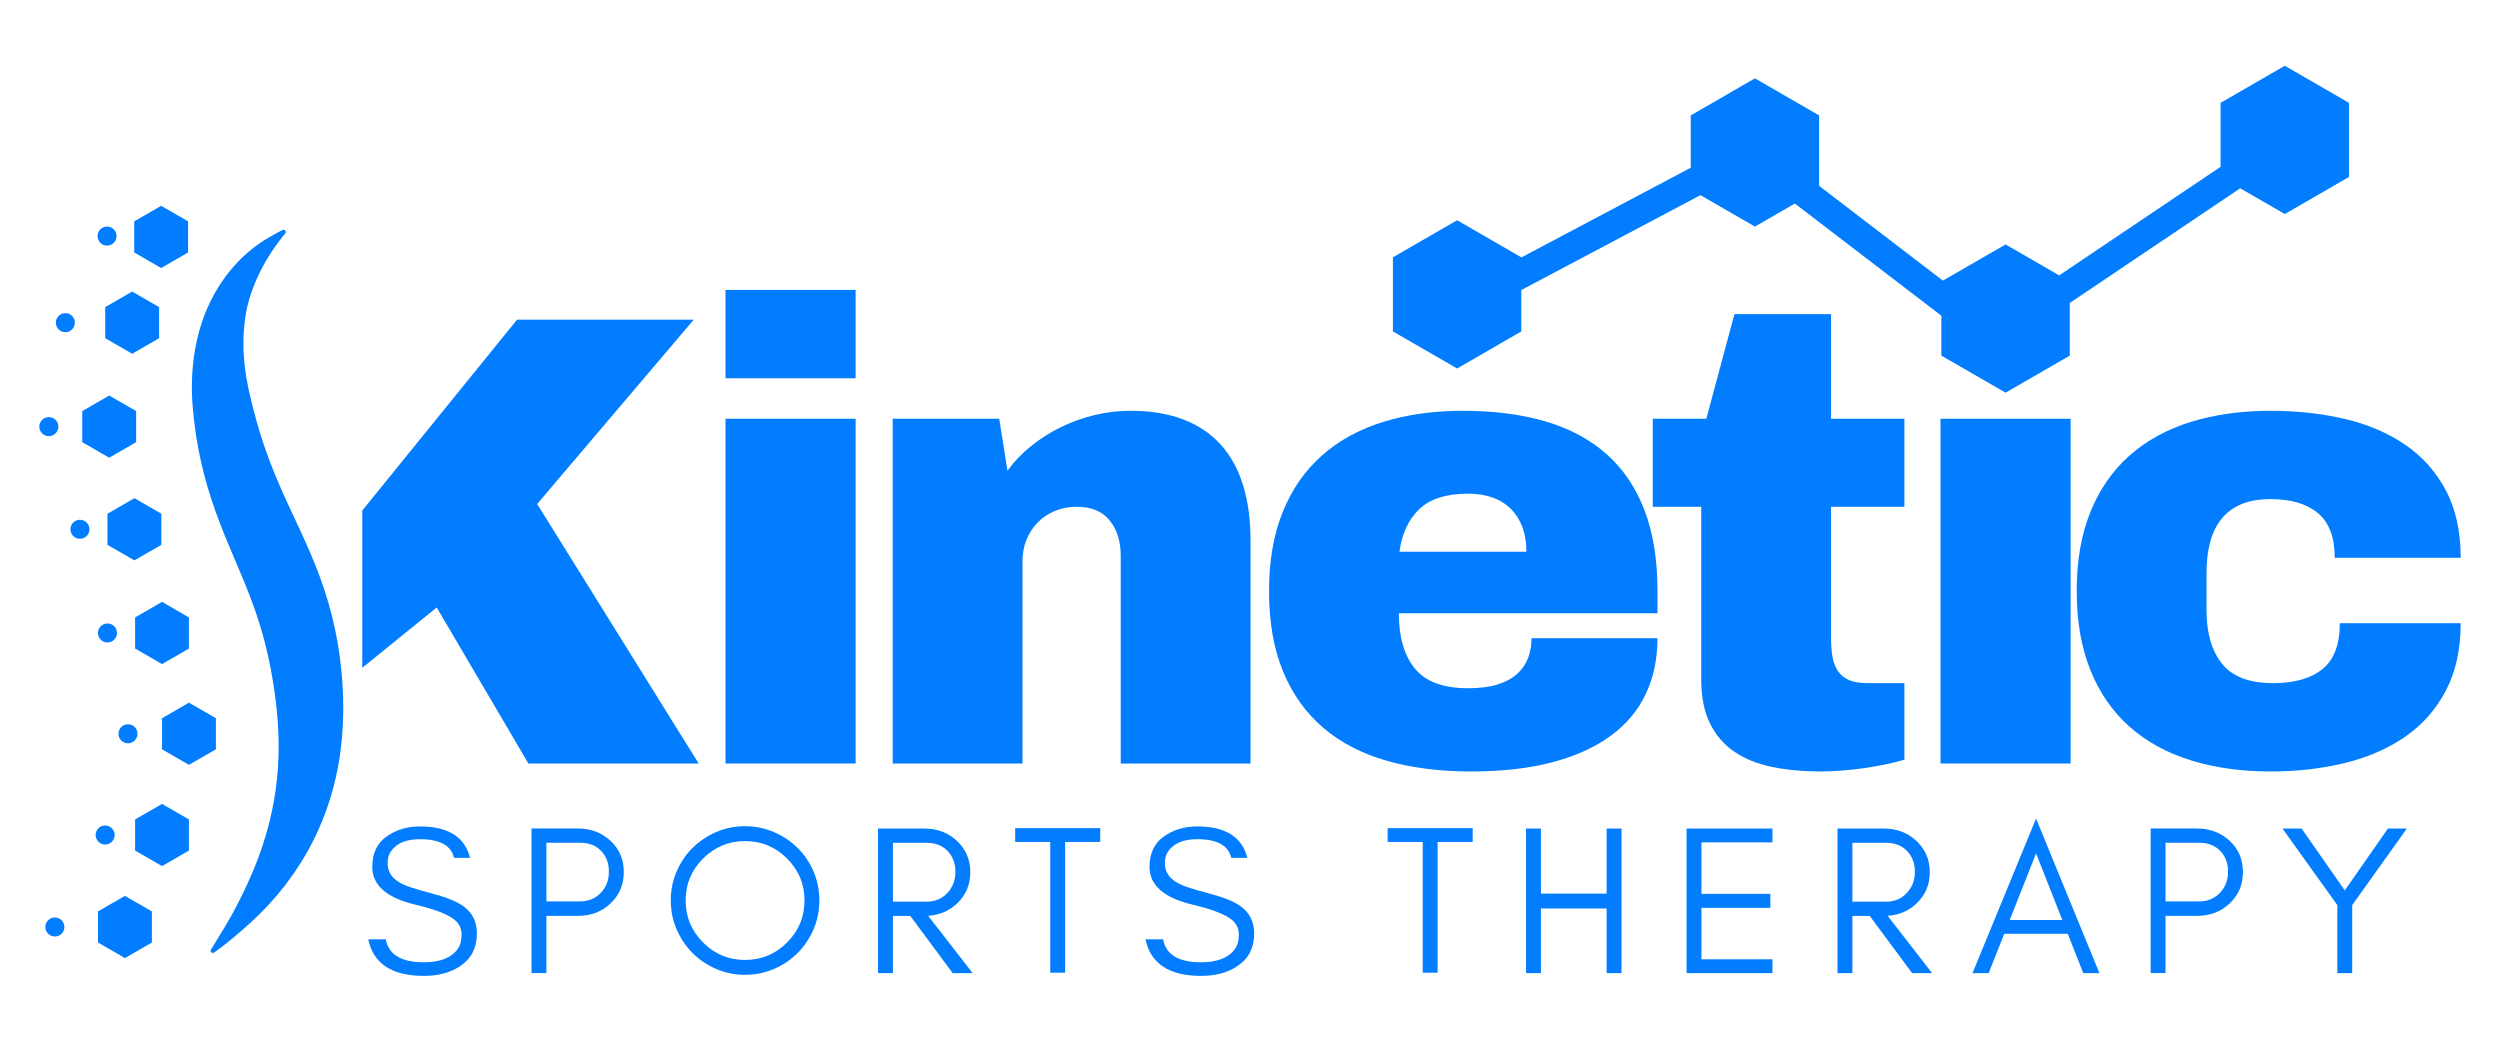 <?xml version="1.0" encoding="utf-8"?>
<!-- Generator: Adobe Illustrator 24.3.0, SVG Export Plug-In . SVG Version: 6.00 Build 0)  -->
<svg version="1.1" xmlns="http://www.w3.org/2000/svg" xmlns:xlink="http://www.w3.org/1999/xlink" x="0px" y="0px" width="1200px"
	 height="500px" viewBox="0 0 1200 500" enable-background="new 0 0 1200 500" xml:space="preserve">
<g id="_x32_">
</g>
<g id="_x31_">
	<g>
		<g>
			<path fill="#027DFF" d="M178.688,416.156c0.005-6.518,2.286-11.392,6.844-14.623c4.558-3.232,9.915-4.847,16.072-4.847
				c13.491,0,21.505,5.034,24.04,15.103h-7.726c-1.385-5.987-6.823-8.98-16.314-8.98c-6.701,0-11.382,1.988-14.045,5.963
				c-1.011,1.467-1.512,3.337-1.502,5.609c-0.018,4.248,2.294,7.539,6.937,9.874c2.185,1.159,6.811,2.654,13.878,4.485
				s12.195,3.873,15.382,6.128c4.432,3.119,6.653,7.519,6.664,13.2c-0.01,6.974-2.771,12.249-8.282,15.826
				c-4.625,3.022-10.343,4.533-17.153,4.533c-15.369,0-24.278-5.851-26.727-17.552h8.445c1.309,7.347,7.405,11.021,18.288,11.021
				c7.758,0,13.181-2.156,16.268-6.472c1.199-1.673,1.799-3.954,1.799-6.846c0-2.891-1.117-5.242-3.352-7.05
				c-3.208-2.618-9.306-5.003-18.294-7.159C185.755,431.086,178.681,425.016,178.688,416.156z"/>
			<path fill="#027DFF" d="M292.937,433.754c-4.196,3.911-9.384,5.867-15.562,5.867h-15.103v27.451h-7.143v-69.393h22.247
				c6.138,0,11.325,1.939,15.562,5.817c4.32,3.953,6.48,8.989,6.48,15.103C299.417,424.674,297.257,429.726,292.937,433.754z
				 M278.395,432.682c3.984,0,7.284-1.344,9.899-4.031c2.653-2.727,3.98-6.139,3.98-10.235c0-4.095-1.259-7.436-3.776-10.021
				c-2.517-2.586-5.885-3.878-10.103-3.878h-16.124v28.166H278.395z"/>
			<path fill="#027DFF" d="M390.495,446.077c-1.871,4.354-4.422,8.147-7.654,11.378c-3.232,3.232-7.024,5.783-11.378,7.654
				c-4.354,1.871-8.98,2.807-13.878,2.807c-4.899,0-9.508-0.936-13.828-2.807c-4.32-1.871-8.096-4.422-11.327-7.654
				c-3.232-3.231-5.783-7.024-7.654-11.378c-1.871-4.354-2.806-8.979-2.806-13.878s0.935-9.525,2.806-13.879
				c1.871-4.354,4.422-8.13,7.654-11.327c3.232-3.198,7.007-5.732,11.327-7.603c4.32-1.871,8.929-2.807,13.828-2.807
				c4.898,0,9.524,0.936,13.878,2.807c4.354,1.871,8.147,4.404,11.378,7.603c3.232,3.197,5.783,6.973,7.654,11.327
				c1.871,4.354,2.806,8.98,2.806,13.879S392.366,441.723,390.495,446.077z M377.79,412.095c-5.579-5.579-12.314-8.368-20.206-8.368
				c-7.824,0-14.525,2.789-20.104,8.368c-5.579,5.579-8.368,12.28-8.368,20.104c0,7.891,2.789,14.627,8.368,20.206
				c5.579,5.579,12.28,8.368,20.104,8.368c7.891,0,14.627-2.789,20.206-8.368c5.578-5.579,8.368-12.314,8.368-20.206
				C386.158,424.376,383.368,417.674,377.79,412.095z"/>
			<path fill="#027DFF" d="M459.274,433.78c-3.782,3.526-8.369,5.463-13.76,5.811l21.362,27.508h-9.592l-20.345-27.451h-8.331
				v27.451h-7.143v-69.393h22.247c6.179,0,11.366,1.956,15.562,5.867c4.32,4.027,6.48,9.045,6.48,15.052
				C465.754,424.702,463.594,429.754,459.274,433.78z M444.732,432.811c4.021,0,7.321-1.361,9.898-4.082
				c2.654-2.801,3.98-6.223,3.98-10.265c0-4.043-1.259-7.374-3.776-9.992c-2.517-2.619-5.885-3.929-10.103-3.929h-16.124v28.268
				H444.732z"/>
			<path fill="#027DFF" d="M487.285,397.502h16.838h7.143h16.838v6.634h-16.838v62.759h-7.143v-62.759h-16.838V397.502z"/>
			<path fill="#027DFF" d="M551.772,416.156c0.005-6.518,2.286-11.392,6.844-14.623c4.558-3.232,9.915-4.847,16.072-4.847
				c13.491,0,21.505,5.034,24.04,15.103h-7.726c-1.385-5.987-6.823-8.98-16.314-8.98c-6.701,0-11.382,1.988-14.045,5.963
				c-1.011,1.467-1.512,3.337-1.502,5.609c-0.018,4.248,2.294,7.539,6.937,9.874c2.185,1.159,6.811,2.654,13.878,4.485
				c7.067,1.831,12.195,3.873,15.382,6.128c4.432,3.119,6.653,7.519,6.664,13.2c-0.01,6.974-2.771,12.249-8.282,15.826
				c-4.625,3.022-10.343,4.533-17.153,4.533c-15.369,0-24.278-5.851-26.727-17.552h8.445c1.309,7.347,7.405,11.021,18.288,11.021
				c7.758,0,13.181-2.156,16.268-6.472c1.199-1.673,1.799-3.954,1.799-6.846c0-2.891-1.117-5.242-3.352-7.05
				c-3.208-2.618-9.306-5.003-18.294-7.159C558.839,431.086,551.765,425.016,551.772,416.156z"/>
			<path fill="#027DFF" d="M666.072,397.502h16.838h7.143h16.838v6.634h-16.838v62.759h-7.143v-62.759h-16.838V397.502z"/>
			<path fill="#027DFF" d="M732.504,467.099v-69.393h7.143v31.226h31.533v-31.226h7.143v69.393h-7.143v-31.023h-31.533v31.023
				H732.504z"/>
			<path fill="#027DFF" d="M809.551,467.099v-69.393h41.227v6.633h-34.084v24.696h33.063v6.735h-33.063v24.696h34.084v6.633H809.551
				z"/>
			<path fill="#027DFF" d="M919.812,433.78c-3.782,3.526-8.369,5.463-13.761,5.811l21.364,27.508h-9.593l-20.345-27.451h-8.33
				v27.451h-7.143v-69.393h22.246c6.179,0,11.366,1.956,15.563,5.867c4.32,4.027,6.48,9.045,6.48,15.052
				C926.292,424.702,924.132,429.754,919.812,433.78z M905.269,432.811c4.021,0,7.321-1.361,9.899-4.082
				c2.654-2.801,3.98-6.223,3.98-10.265c0-4.043-1.259-7.374-3.776-9.992c-2.517-2.619-5.885-3.929-10.103-3.929h-16.123v28.268
				H905.269z"/>
			<path fill="#027DFF" d="M999.97,467.099l-7.444-18.879h-30.489l-7.478,18.879h-7.756l30.512-74.19l30.411,74.19H999.97z
				 M989.911,441.587l-12.596-31.942l-12.651,31.942H989.911z"/>
			<path fill="#027DFF" d="M1070.127,433.754c-4.197,3.911-9.384,5.867-15.563,5.867h-15.103v27.451h-7.143v-69.393h22.246
				c6.139,0,11.326,1.939,15.563,5.817c4.32,3.953,6.48,8.989,6.48,15.103C1076.607,424.674,1074.447,429.726,1070.127,433.754z
				 M1055.584,432.682c3.985,0,7.284-1.344,9.899-4.031c2.654-2.727,3.98-6.139,3.98-10.235c0-4.095-1.259-7.436-3.776-10.021
				c-2.517-2.586-5.885-3.878-10.103-3.878h-16.123v28.166H1055.584z"/>
			<path fill="#027DFF" d="M1129.059,467.099h-7.143v-32.641l-26.329-36.752h9.185l20.715,29.696l20.716-29.696h9.082
				l-26.226,36.735V467.099z"/>
		</g>
		<path fill="#027DFF" d="M410.699,181.562h-62.457v-42.403h62.457V181.562z M410.699,366.484h-62.457V201.004h62.457V366.484z"/>
		<path fill="#027DFF" d="M542.535,197.177c9.797,0,18.317,1.404,25.565,4.21c7.245,2.808,13.242,6.864,17.986,12.169
			c4.747,5.307,8.291,11.814,10.64,19.517c2.347,7.707,3.521,16.457,3.521,26.254v107.157h-62.304v-99.656
			c0-6.939-1.761-12.603-5.281-16.992c-3.522-4.387-8.803-6.582-15.844-6.582c-3.879,0-7.424,0.689-10.64,2.066
			c-3.214,1.379-5.969,3.268-8.266,5.665c-2.295,2.399-4.056,5.18-5.281,8.342c-1.225,3.164-1.837,6.482-1.837,9.95v97.206H428.49
			V201.004h51.129l3.98,24.952c3.162-4.387,6.939-8.342,11.328-11.864c4.387-3.52,9.132-6.529,14.237-9.031
			c5.102-2.5,10.486-4.44,16.151-5.817C530.977,197.865,536.718,197.177,542.535,197.177z"/>
		<path fill="#027DFF" d="M702.213,197.177c14.899,0,28.14,1.711,39.725,5.129c11.581,3.42,21.354,8.675,29.315,15.766
			c7.96,7.095,14.006,16.075,18.141,26.942c4.132,10.87,6.199,23.754,6.199,38.653v10.716H671.444
			c0,11.431,2.576,20.284,7.731,26.559c5.151,6.277,13.648,9.415,25.487,9.415c5.612,0,10.357-0.612,14.237-1.837
			c3.877-1.225,7.015-2.932,9.414-5.129c2.397-2.192,4.134-4.744,5.205-7.654c1.073-2.908,1.608-6.046,1.608-9.414h60.467
			c0,9.9-1.864,18.805-5.587,26.713c-3.727,7.91-9.339,14.619-16.839,20.13c-7.502,5.511-16.839,9.747-28.015,12.706
			c-11.174,2.959-24.212,4.439-39.112,4.439c-14.901,0-28.347-1.711-40.336-5.128c-11.994-3.418-22.173-8.7-30.54-15.844
			c-8.369-7.142-14.799-16.151-19.288-27.018c-4.492-10.87-6.736-23.752-6.736-38.653c0-14.49,2.193-27.146,6.583-37.964
			c4.387-10.816,10.639-19.823,18.753-27.019c8.112-7.194,17.909-12.576,29.392-16.15
			C675.347,198.963,688.13,197.177,702.213,197.177z M704.663,236.978c-10.512,0-18.346,2.502-23.498,7.501
			c-5.154,5.001-8.292,11.787-9.414,20.36h60.926c0-8.673-2.449-15.485-7.348-20.437
			C720.43,239.454,713.541,236.978,704.663,236.978z"/>
		<path fill="#027DFF" d="M878.903,201.004h35.209v42.25h-35.209v63.069c0,3.573,0.254,6.685,0.765,9.338
			c0.51,2.655,1.428,4.899,2.755,6.736c1.325,1.837,3.112,3.215,5.358,4.133c2.244,0.918,5.152,1.378,8.726,1.378h17.604v36.739
			c-2.655,0.818-5.716,1.583-9.185,2.296c-3.471,0.713-7.042,1.325-10.716,1.837c-3.674,0.51-7.272,0.892-10.792,1.148
			c-3.522,0.254-6.66,0.383-9.415,0.383c-8.472,0-16.227-0.715-23.268-2.143c-7.042-1.43-13.089-3.851-18.14-7.271
			c-5.053-3.418-8.982-7.96-11.788-13.625c-2.808-5.663-4.209-12.729-4.209-21.201v-82.817H793.33v-42.25h25.718l13.471-50.211
			h46.384V201.004z"/>
		<path fill="#027DFF" d="M993.898,366.484h-62.457V201.004h62.457V366.484z"/>
		<path fill="#027DFF" d="M1089.896,197.177c12.653,0,24.517,1.301,35.591,3.904c11.072,2.601,20.743,6.736,29.009,12.399
			c8.266,5.665,14.772,12.963,19.518,21.892c4.745,8.931,7.118,19.723,7.118,32.376h-60.467c0-9.797-2.678-16.94-8.037-21.431
			c-5.357-4.49-12.935-6.736-22.732-6.736c-5.511,0-10.206,0.818-14.083,2.449c-3.879,1.634-7.042,3.98-9.491,7.042
			c-2.449,3.062-4.263,6.762-5.435,11.099c-1.174,4.339-1.76,9.261-1.76,14.772v17.91c0,10.921,2.473,19.494,7.425,25.718
			c4.948,6.226,13.138,9.338,24.569,9.338c10.204,0,18.087-2.244,23.651-6.736c5.561-4.49,8.343-11.838,8.343-22.044h58.018
			c0,12.553-2.373,23.344-7.118,32.377c-4.746,9.031-11.252,16.405-19.518,22.12c-8.266,5.716-17.937,9.927-29.009,12.629
			c-11.074,2.703-22.937,4.057-35.591,4.057c-14.083,0-26.866-1.787-38.346-5.358c-11.482-3.571-21.279-8.955-29.392-16.151
			c-8.114-7.194-14.366-16.227-18.753-27.094c-4.389-10.87-6.583-23.549-6.583-38.041c0-14.49,2.193-27.146,6.583-37.964
			c4.387-10.816,10.639-19.823,18.753-27.019c8.112-7.194,17.909-12.576,29.392-16.15
			C1063.03,198.963,1075.812,197.177,1089.896,197.177z"/>
		<polygon fill="#027DFF" points="257.838,241.922 333.006,153.435 248.18,153.435 173.889,245.055 173.889,320.546 209.619,291.59 
			253.625,366.484 335.37,366.484 		"/>
		<polygon fill="#027DFF" points="1096.698,31.574 1065.885,49.364 1065.885,80.055 988.406,132.187 962.67,117.328 
			932.585,134.698 873.174,89.204 873.174,55.401 842.362,37.611 811.549,55.401 811.549,80.509 730.223,123.583 730.223,123.507 
			699.41,105.718 668.597,123.507 668.597,159.087 699.41,176.877 730.223,159.087 730.223,139.222 816.218,93.676 842.362,108.77 
			861.536,97.699 931.857,151.547 931.857,170.697 962.67,188.487 993.482,170.697 993.482,145.429 1075.299,90.378 
			1096.698,102.733 1127.51,84.943 1127.51,49.364 		"/>
		<g>
			<polygon fill="#027DFF" points="64.422,106.255 64.422,121.185 77.352,128.649 90.281,121.185 90.281,106.255 77.352,98.79 			
				"/>
			<polygon fill="#027DFF" points="50.513,147.411 50.513,162.34 63.442,169.805 76.372,162.34 76.372,147.411 63.442,139.946 			
				"/>
			<polygon fill="#027DFF" points="39.486,197.312 39.486,212.241 52.415,219.706 65.345,212.241 65.345,197.312 52.415,189.847 			
				"/>
			<polygon fill="#027DFF" points="51.587,246.59 51.587,261.52 64.516,268.984 77.446,261.52 77.446,246.59 64.516,239.125 			"/>
			<polygon fill="#027DFF" points="64.839,296.364 64.839,311.293 77.768,318.758 90.698,311.293 90.698,296.364 77.768,288.899 			
				"/>
			<polygon fill="#027DFF" points="77.768,344.745 77.768,359.674 90.698,367.139 103.627,359.674 103.627,344.745 90.698,337.28 
							"/>
			<polygon fill="#027DFF" points="64.839,393.338 64.839,408.267 77.768,415.732 90.698,408.267 90.698,393.338 77.768,385.873 			
				"/>
			<polygon fill="#027DFF" points="47.034,437.484 47.034,452.413 59.963,459.878 72.892,452.413 72.892,437.484 59.963,430.019 			
				"/>
			<circle fill="#027DFF" cx="51.389" cy="113.322" r="4.571"/>
			<circle fill="#027DFF" cx="31.38" cy="154.875" r="4.571"/>
			<circle fill="#027DFF" cx="23.44" cy="204.776" r="4.571"/>
			<circle fill="#027DFF" cx="38.367" cy="254.055" r="4.571"/>
			<circle fill="#027DFF" cx="51.587" cy="303.828" r="4.571"/>
			<circle fill="#027DFF" cx="61.433" cy="352.21" r="4.571"/>
			<circle fill="#027DFF" cx="50.475" cy="400.802" r="4.571"/>
			<circle fill="#027DFF" cx="26.338" cy="444.949" r="4.571"/>
			<path fill="#027DFF" d="M135.689,110.391c1.025-0.485,1.975,0.762,1.248,1.632c-9.545,11.414-16.503,25.323-18.825,38.003
				c-0.631,3.498-0.977,7.011-1.171,10.502l-0.07,2.627c-0.034,0.869-0.038,1.741-0.01,2.619l0.04,2.611l0.168,2.617
				c0.183,3.474,0.678,6.949,1.195,10.394c0.36,1.73,0.619,3.447,0.996,5.166l1.203,5.2c1.721,7.256,3.719,14.343,6.026,21.275
				c2.341,6.928,4.964,13.706,7.953,20.499c2.946,6.808,6.244,13.678,9.6,20.918c3.343,7.247,6.74,14.872,9.665,22.921
				c2.945,8.023,5.383,16.425,7.155,24.895c0.432,2.121,0.857,4.242,1.209,6.37c0.398,2.124,0.687,4.253,0.984,6.382
				c0.303,2.129,0.51,4.236,0.766,6.353c0.196,2.132,0.398,4.252,0.529,6.395c1.17,17.071-0.027,34.747-4.715,51.562
				c-2.271,8.407-5.451,16.541-9.295,24.229c-3.851,7.693-8.516,14.868-13.609,21.544c-5.178,6.629-10.856,12.724-16.969,18.227
				c-4.953,4.476-11.118,9.771-16.969,13.895c-0.942,0.664-2.12-0.445-1.519-1.428c3.718-6.075,7.938-12.812,10.941-18.423
				c3.674-6.918,7.053-13.835,9.886-20.846c2.858-6.993,5.193-14.058,7.018-21.131c1.773-7.092,3.106-14.18,3.81-21.312
				c0.395-3.555,0.581-7.133,0.732-10.694c0.069-3.577,0.137-7.138-0.03-10.722c-0.192-7.15-0.97-14.323-1.98-21.504
				c-0.239-1.795-0.592-3.591-0.85-5.387c-0.333-1.793-0.622-3.61-0.984-5.379c-0.712-3.546-1.437-7.066-2.325-10.535
				c-0.893-3.467-1.795-6.919-2.892-10.327c-1.065-3.415-2.193-6.822-3.476-10.225c-2.489-6.816-5.425-13.698-8.496-20.906
				c-1.546-3.607-3.084-7.307-4.641-11.075c-1.539-3.78-3.024-7.67-4.464-11.611c-1.411-3.953-2.729-7.999-3.939-12.076
				c-1.179-4.093-2.271-8.225-3.187-12.391c-1.849-8.33-3.088-16.749-3.832-25.115c-1.583-17.352,0.716-36.05,8.702-51.979
				c1.977-3.975,4.326-7.732,6.871-11.275c2.617-3.505,5.457-6.789,8.593-9.716c1.574-1.458,3.175-2.861,4.848-4.163
				c1.67-1.304,3.421-2.495,5.172-3.636C129.195,113.875,132.549,111.878,135.689,110.391z"/>
		</g>
	</g>
</g>
</svg>
